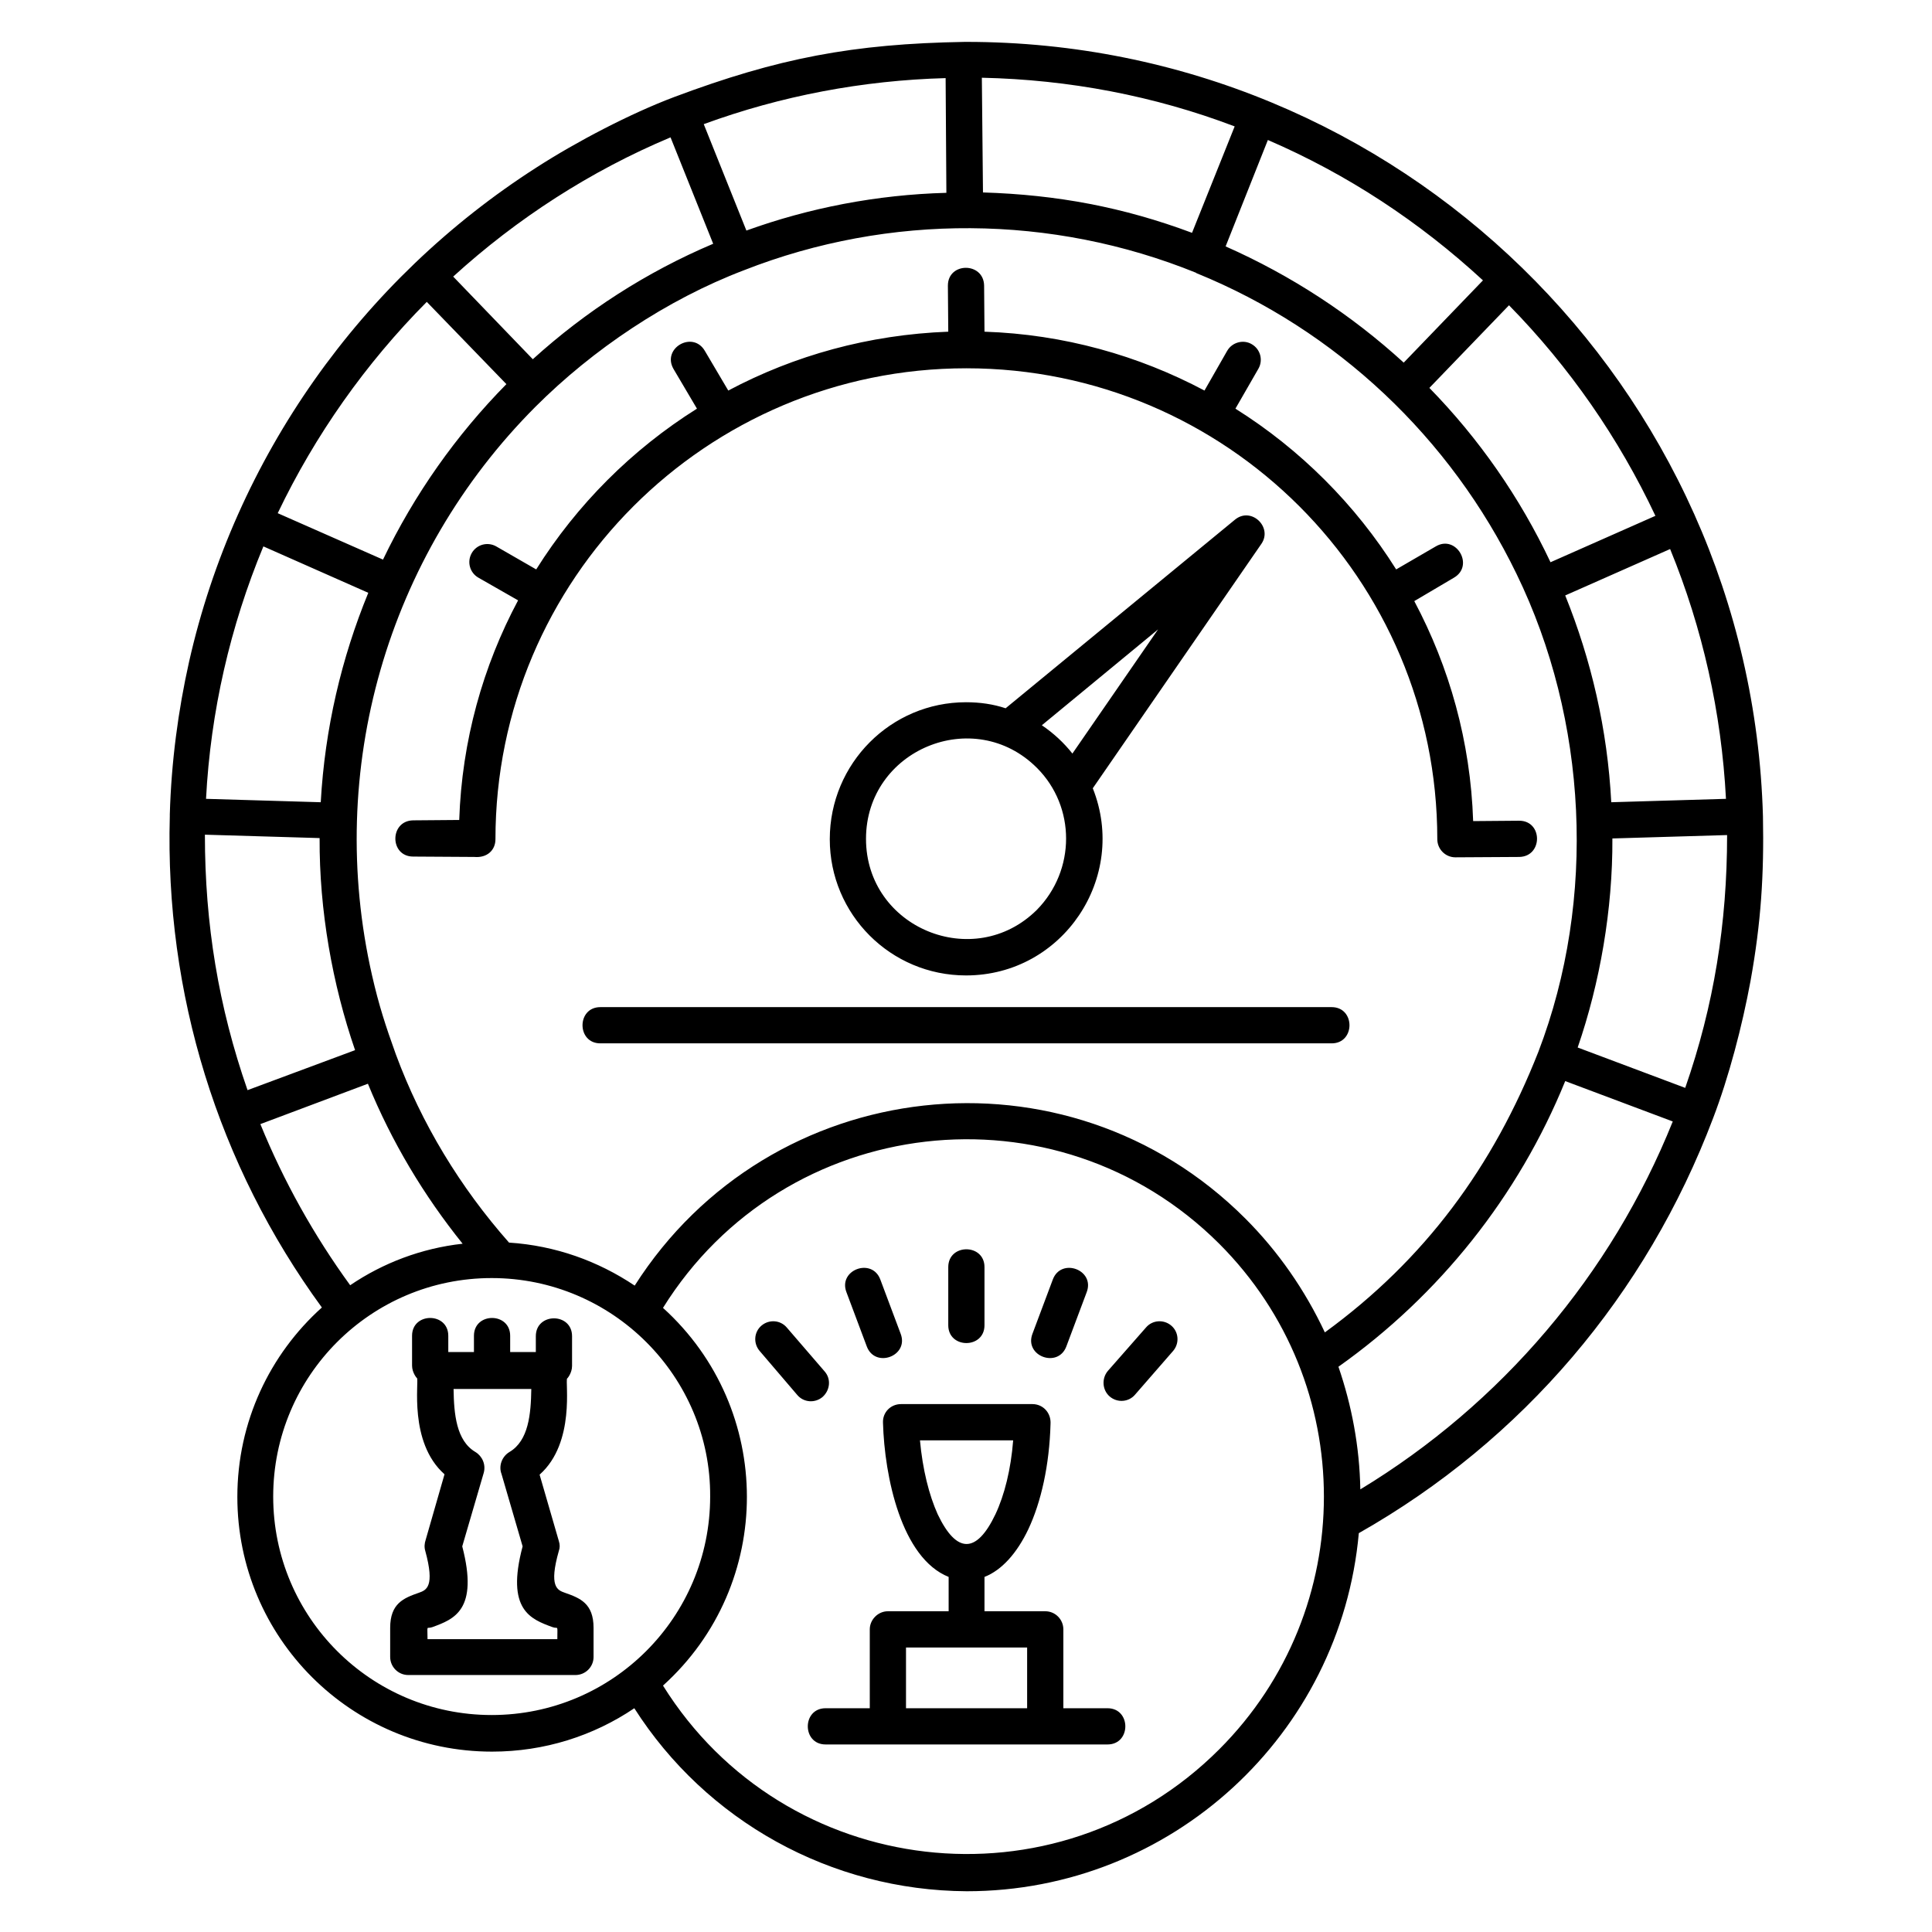 <?xml version="1.0" encoding="UTF-8"?> <svg xmlns="http://www.w3.org/2000/svg" id="Layer_1" viewBox="0 0 512 512"><path d="m142 354.1c0-6.3 9.6-6.3 9.6 0v7.9c0 1.9-1.3 3.4-1.3 3.3-.6.7 2.3 17-7.3 25.5l5.1 17.6c.3.9.3 1.8 0 2.6-2.7 9.5-.4 10.4 1.6 11.1 4 1.4 7.6 2.8 7.6 9.3v7.7c0 2.7-2.2 4.8-4.8 4.8h-44.3c-2.7 0-4.8-2.2-4.8-4.8v-7.7c0-6.5 3.6-7.9 7.6-9.3 2-.7 4.3-1.6 1.7-11.1-.3-1-.2-2 .1-2.9l5-17.4c-9.6-8.5-6.7-24.8-7.3-25.5 0 .1-1.3-1.4-1.3-3.3v-7.9c0-6.3 9.6-6.3 9.6 0v4.3h6.8v-4.3c0-6.3 9.6-6.3 9.6 0v4.3h6.8zm5.7 80.3c0-4.1.3-2.6-1.3-3.2-5.7-2.1-12.4-4.5-7.9-21.4l-5.6-19.2c-.8-2.1.1-4.6 2.1-5.8 5.1-3 5.7-10.1 5.8-16.7h-20.6c.1 6.6.7 13.7 5.8 16.7 1.8 1.1 2.8 3.3 2.2 5.5l-5.7 19.5c4.4 16.9-2.2 19.3-7.9 21.4-1.7.6-1.3-.9-1.3 3.2zm-12.8-105.1c12.3.8 23.6 4.9 33.3 11.4 35.8-56.2 114.5-65.1 161.8-17.8 8.7 8.7 15.8 18.9 21.1 30.2 26.5-19.3 44.6-43.9 56.6-74.4 15.5-40.5 13-88-5.8-126.6-17.5-36.1-47.7-64.6-84.8-79.7-.1 0-.1-.1-.1-.1-38.2-15.5-81.3-15.8-119.8-.7-20.5 7.8-40.1 21-55.3 36.2-39.4 39.5-55.7 96.3-43.3 150.7 1.8 7.9 3.6 13.4 6.3 20.9 6.8 18.4 17.1 35.3 30 49.9zm40.8 17.3c29.6 26.8 29.7 73.3 0 100.1 32.2 51.6 104.2 60.1 147.4 16.9 37-37 37-97 0-134-43.2-43.1-115.2-34.7-147.4 17zm-7.6 106.1c-10.8 7.3-23.8 11.5-37.7 11.5-37.3 0-67.5-30.2-67.5-67.5 0-19.9 8.6-37.8 22.4-50.2-27.6-37.8-41.6-83.2-40.3-130.2v-.5c.4-13.9 2.2-27.4 5.1-40.4 12.2-54.1 45.6-101.3 92.2-131.1 10.4-6.7 24.7-14.2 36.4-18.6 27.5-10.3 47.3-14.1 77-14.6h.1.3c114.6 0 207.9 91.4 211.1 205.2.3 15.5-.5 28.2-3.3 43.7-2.2 11.9-5.7 25.3-9.9 36.3-17.7 46.8-50.5 85.4-93.9 110-4.8 53.4-49.7 94.9-103.9 94.9-36.1-.2-69.1-18.7-88.1-48.5zm-75.3-112.1c8.7-5.9 18.9-9.8 29.8-11-10.3-12.8-18.8-27-25.1-42.4l-28.5 10.7c6.2 15.2 14.2 29.5 23.8 42.7zm78.5 15.1c-10.5-10.5-25-17-41-17-32 0-57.9 25.9-57.9 57.9s25.9 57.9 57.9 57.9 57.9-25.9 57.9-57.9c.1-15.9-6.4-30.4-16.9-40.9zm132.4-3.9c1.7-2 4.7-2.2 6.7-.5s2.2 4.7.5 6.7l-10.1 11.6c-1.7 2-4.7 2.2-6.7.5s-2.2-4.8-.5-6.8zm-24.7-12.7c2.2-5.9 11.2-2.6 9 3.3l-5.4 14.4c-2.2 5.9-11.2 2.6-9-3.3zm-77.7 18.9c-1.7-2-1.5-5 .5-6.7s5-1.5 6.7.5l10 11.6c1.8 2 1.5 5-.5 6.8-2 1.7-5 1.5-6.7-.5zm23-15.6c-2.2-5.9 6.8-9.2 9-3.3l5.4 14.4c2.2 5.9-6.8 9.2-9 3.3zm27-6.6c0-6.3 9.6-6.3 9.6 0v15.4c0 6.3-9.6 6.3-9.6 0zm9.6 82.1v9.1h16.1c2.7 0 4.8 2.2 4.8 4.8v20.9h11.7c6.3 0 6.3 9.6 0 9.6-24.9 0-49.8 0-74.7 0-6.3 0-6.3-9.6 0-9.6h11.7v-20.9c0-2.6 2.2-4.8 4.8-4.8h16.1v-9.1c-12.5-5-17-26.5-17.4-40.9-.1-2.7 2-4.9 4.8-4.9h34.8c2.8 0 5 2.3 4.8 5.3-.3 10.9-2.5 20.7-5.9 27.9-3 6.3-7 10.8-11.6 12.6zm2.9-16.6c2.4-5.1 4.1-11.9 4.7-19.6h-24.7c.7 7.7 2.4 14.5 4.7 19.6 5 10.5 10.3 10.5 15.3 0zm-23.7 51.4h32.1v-16.1h-32.1zm-130.6-225.7c-6.3 0-6.3-9.5 0-9.6l12.2-.1c.7-21 6.3-40.8 15.6-58.2l-10.5-6c-2.3-1.3-3.1-4.2-1.8-6.5s4.2-3.1 6.5-1.8l10.6 6.1c10.8-17.2 25.4-31.8 42.6-42.6l-6.2-10.5c-3.2-5.5 5.1-10.3 8.3-4.8l6.2 10.5c17.5-9.3 37.2-14.8 58.3-15.6l-.1-12.2c0-6.3 9.5-6.3 9.6 0l.1 12.2c21 .7 40.8 6.3 58.3 15.6l6-10.5c1.3-2.3 4.3-3.1 6.5-1.8 2.3 1.3 3.1 4.2 1.8 6.5l-6.1 10.6c17.2 10.8 31.8 25.4 42.6 42.6l10.5-6.1c5.4-3.2 10.3 5.1 4.8 8.3l-10.5 6.2c9.3 17.5 14.9 37.2 15.6 58.3l12.2-.1c6.3 0 6.3 9.5 0 9.6l-16.9.1c-2.7 0-4.8-2.2-4.8-4.8 0-68.9-55.9-124.8-124.8-124.8s-124.8 55.9-124.8 124.8c0 2.9-2.2 5-5.6 4.7zm49.6 49.5c-6.3 0-6.3-9.6 0-9.6h193.8c6.3 0 6.3 9.6 0 9.6zm195.6 85.7c3.5 10.2 5.6 21.1 5.8 32.5 37.3-22.6 66.5-56.9 82.8-97.5l-28.5-10.7c-12.4 30.5-33.4 56.8-60.1 75.7zm-98.7-176.1c3.7 0 7.2.5 10.5 1.6l60.8-50c4.3-3.5 10 2 7 6.4l-44.7 64.8c9.4 23.6-7.9 49.6-33.6 49.6-20 0-36.1-16.2-36.1-36.1 0-20.1 16.2-36.3 36.1-36.3zm20.1 6.1c3.1 2.1 5.8 4.6 8.1 7.5l22.7-32.9zm-1.3 11.3c-16.7-16.7-45.3-4.8-45.3 18.8s28.6 35.4 45.3 18.8c10.3-10.5 10.3-27.3 0-37.6zm-180.7 74.8c-6-17.4-9.5-37-9.4-56.2l-30.4-.9c0 23.7 3.6 45.6 11.3 67.7zm-9.1-65.7c1.1-19.6 5.5-38.2 12.6-55.5l-27.8-12.3c-8.8 21.2-14 43.8-15.2 66.9zm16.5-64.3c8.3-17.3 19.4-33 32.7-46.5l-21.1-21.8c-16.2 16.3-29.6 35.3-39.5 56zm39.7-53.1c14-12.7 30.1-23.1 47.8-30.6l-11.3-28.2c-21.2 8.9-40.7 21.5-57.6 36.9zm56.6-34.1c16.6-6 34.5-9.5 53-10l-.2-30.4c-22 .6-43.6 4.7-64.1 12.2zm62.7-10.1c19.6.6 37.2 3.9 55.4 10.7l11.3-28.2c-21.3-8.1-43.9-12.4-67-12.9zm64.3 14.3c17.4 7.7 33.3 18.1 47.2 30.8l21-21.8c-16.8-15.5-35.9-28.1-57-37.2zm54 37.5c13.1 13.4 24 29 32.1 46.2l27.8-12.3c-9.7-20.6-22.8-39.5-38.8-55.8zm36 55c6.9 17.1 11.2 35.5 12.2 54.8l30.4-.9c-1.2-22.9-6.2-45.2-14.8-66.2zm12.5 64.4c.1 18.8-3.3 38.3-9.2 55.4l28.5 10.7c7.6-21.8 11.1-43.6 11.1-67z"></path></svg> 